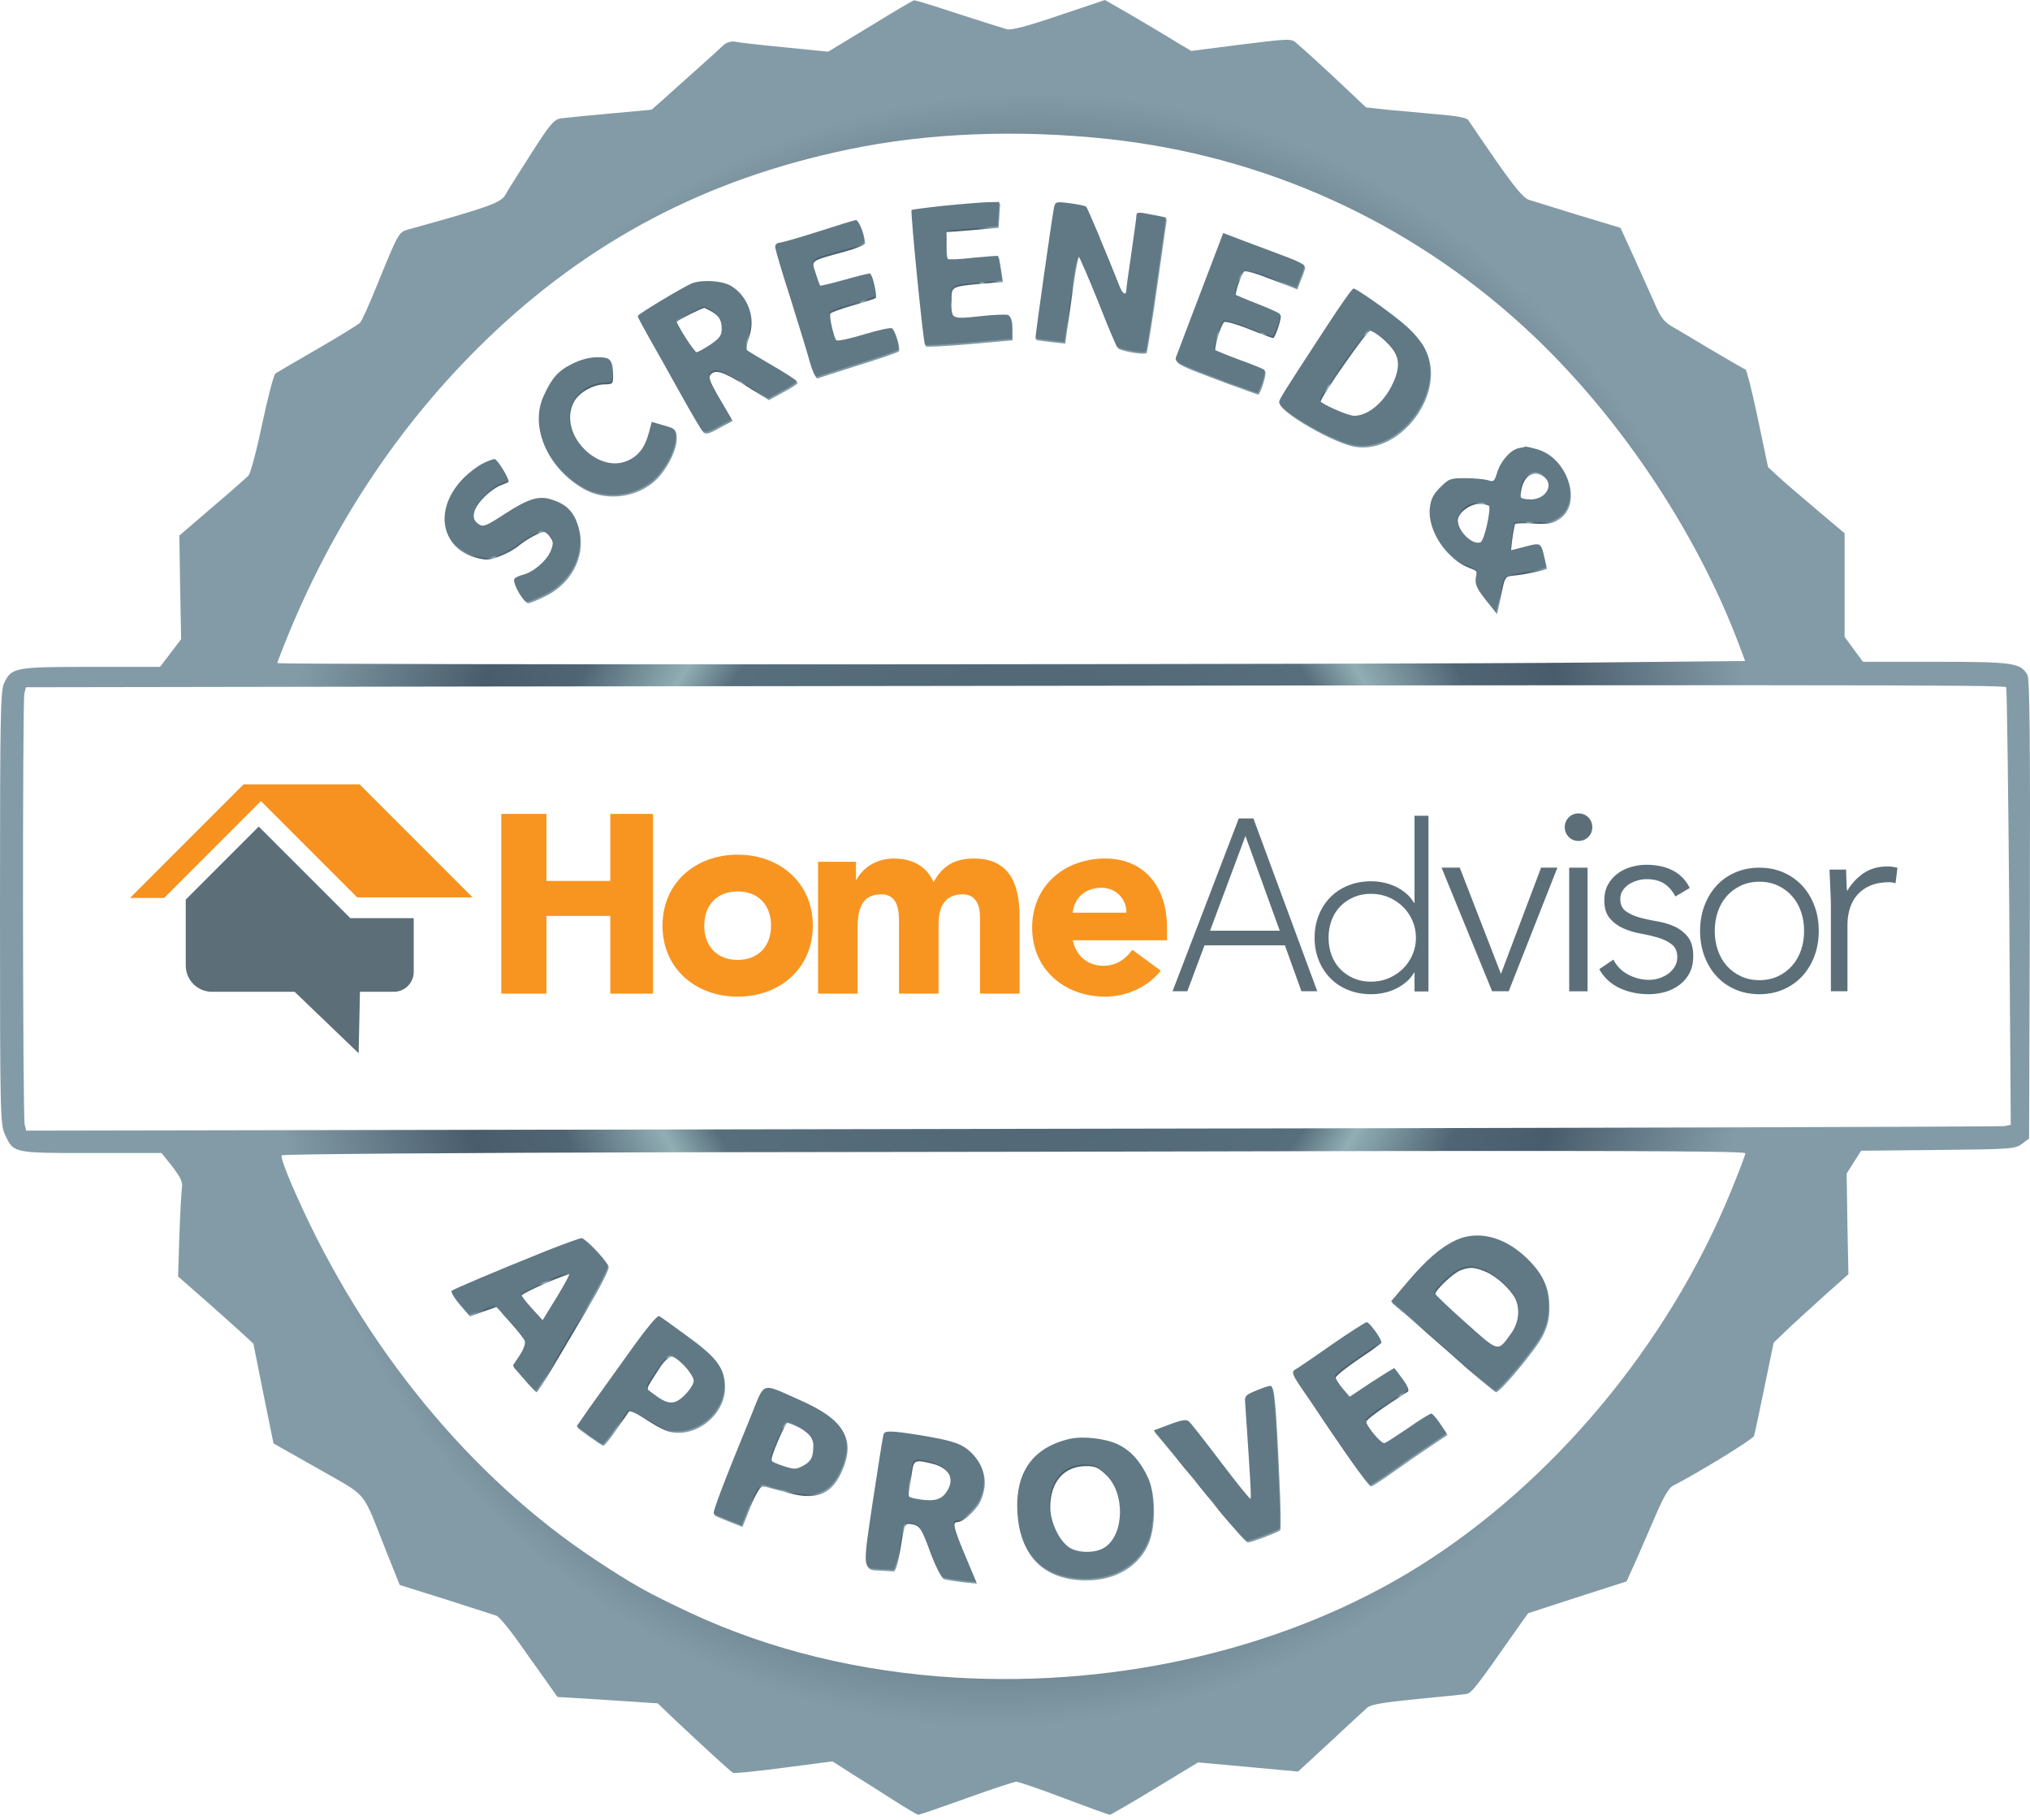 <svg xmlns="http://www.w3.org/2000/svg" width="106" height="95" viewBox="0 0 106 95" fill="none"><path d="M45.437 1.369L43.244 2.698L40.986 2.472C39.75 2.352 38.581 2.22 38.395 2.18C38.183 2.14 37.957 2.206 37.784 2.352C37.651 2.485 37 3.07 36.349 3.655C35.698 4.239 34.901 4.944 34.596 5.223L34.024 5.728L31.859 5.927C30.663 6.033 29.507 6.153 29.281 6.179C28.923 6.246 28.723 6.472 27.74 8.013C27.129 8.97 26.505 9.953 26.385 10.179C26.146 10.591 25.468 10.831 21.297 11.987C20.818 12.12 20.792 12.173 19.636 15.016C19.264 15.933 18.892 16.757 18.799 16.85C18.706 16.943 17.723 17.555 16.594 18.206C15.464 18.857 14.468 19.442 14.388 19.495C14.295 19.548 13.99 20.73 13.697 22.099C13.405 23.508 13.086 24.691 12.98 24.823C12.86 24.943 12.01 25.701 11.067 26.498L9.366 27.959L9.406 30.657L9.459 33.368L8.915 34.086L8.357 34.816H4.77C0.784 34.816 0.598 34.843 0.213 35.667C0.027 36.079 0 37.235 0 47.401C0 58.125 0.013 58.696 0.252 59.214C0.704 60.211 0.664 60.198 4.783 60.198H8.436L9.008 60.915C9.433 61.473 9.552 61.726 9.499 62.018C9.473 62.218 9.406 63.347 9.366 64.516L9.3 66.643L10.589 67.772C11.293 68.397 12.183 69.181 12.555 69.526L13.232 70.151L13.751 72.755L14.282 75.36L16.634 76.689C19.291 78.217 18.852 77.686 20.181 81.021L20.872 82.748L23.29 83.506C24.618 83.931 25.814 84.317 25.933 84.356C26.053 84.409 26.518 84.954 26.97 85.579C27.408 86.204 28.072 87.134 28.444 87.652L29.109 88.595L31.726 88.755L34.343 88.928L35.273 89.818C36.548 91.014 38.143 92.489 38.276 92.555C38.329 92.595 39.525 92.476 40.919 92.29L43.47 91.957L44.546 92.648C45.144 93.02 46.141 93.645 46.752 94.044C47.363 94.429 47.908 94.748 47.947 94.748C48.001 94.748 49.13 94.363 50.459 93.884C51.787 93.406 52.956 93.02 53.076 93.02C53.182 93.02 54.311 93.406 55.573 93.884C56.836 94.363 57.912 94.748 57.952 94.748C57.991 94.748 59.054 94.137 60.303 93.379L62.562 92.011L65.179 92.25L67.783 92.489L69.47 90.934C70.387 90.07 71.264 89.273 71.41 89.14C71.609 88.981 72.287 88.874 74.001 88.702C75.276 88.582 76.445 88.463 76.591 88.436C76.844 88.383 77.136 88.011 79.049 85.273L79.793 84.224L82.37 83.386L84.934 82.562L85.439 81.446C85.705 80.835 86.183 79.745 86.489 79.028C86.834 78.217 87.153 77.672 87.339 77.579C88.707 76.875 91.551 75.134 91.591 74.961C91.63 74.842 91.87 73.699 92.135 72.423L92.614 70.098L93.238 69.5C93.583 69.168 94.46 68.37 95.191 67.706L96.519 66.523L96.466 63.892L96.426 61.274L96.798 60.676L97.184 60.078L101.196 60.038C105.035 59.998 105.221 59.985 105.58 59.719L105.952 59.44L105.992 47.494C106.019 38.604 105.979 35.468 105.872 35.255C105.527 34.604 105.128 34.551 101.063 34.551H97.277L96.798 33.9L96.32 33.248V30.551V27.84L94.899 26.644C94.115 25.98 93.211 25.209 92.892 24.916L92.321 24.385L91.79 21.86C91.498 20.465 91.205 19.322 91.152 19.295C91.099 19.282 90.368 18.857 89.531 18.365C88.694 17.86 87.738 17.302 87.406 17.103C86.901 16.824 86.741 16.611 86.436 15.92C86.223 15.455 85.745 14.365 85.346 13.488L84.616 11.894L82.41 11.229C81.201 10.857 80.045 10.498 79.833 10.432C79.554 10.339 79.089 9.781 78.106 8.372C77.375 7.309 76.724 6.366 76.671 6.273C76.604 6.153 76.06 6.047 75.05 5.967C74.213 5.887 73.044 5.781 72.433 5.728L71.33 5.608L70.374 4.704C69.311 3.695 68.102 2.592 67.677 2.233C67.424 2.007 67.278 2.02 64.807 2.326L62.203 2.658L61.353 2.153C60.888 1.861 59.878 1.263 59.107 0.811L57.699 0L55.321 0.798C53.687 1.356 52.837 1.582 52.584 1.528C52.385 1.475 51.242 1.117 50.02 0.718C48.811 0.319 47.775 0 47.722 0.014C47.669 0.027 46.645 0.625 45.437 1.369ZM57.858 7.256C65.989 8.133 73.509 11.521 79.54 17.036C84.31 21.382 88.522 27.587 90.807 33.66L91.126 34.511L82.942 34.59C73.655 34.697 14.481 34.723 14.481 34.617C14.481 34.59 14.654 34.125 14.867 33.594C17.324 27.441 20.872 22.113 25.389 17.741C30.743 12.571 36.867 9.342 44.307 7.801C48.426 6.937 53.142 6.751 57.858 7.256ZM104.756 35.88C104.796 35.946 104.863 41.115 104.916 47.361L104.996 58.723L104.677 58.789C104.504 58.829 81.188 58.895 52.863 58.935L1.368 59.028L1.289 58.709C1.182 58.311 1.169 36.571 1.275 36.185L1.355 35.88L26.159 35.84C97.17 35.747 104.677 35.747 104.756 35.88ZM91.139 60.211C91.139 60.291 90.78 61.234 90.342 62.297C87.087 70.204 81.082 77.406 74.067 81.792C67.318 86.004 58.602 88.091 49.901 87.585C44.865 87.28 40.229 86.15 36.057 84.21C33.798 83.147 33.081 82.748 31.088 81.433C24.565 77.114 18.998 70.337 15.478 62.404C14.973 61.287 14.641 60.384 14.707 60.317C14.774 60.251 23.887 60.184 35.207 60.158C46.42 60.145 63.598 60.118 73.376 60.091C85.997 60.078 91.139 60.105 91.139 60.211Z" fill="url(#paint0_angular_2045_24494)"></path><path d="M49.315 10.831C48.412 10.924 47.668 11.03 47.641 11.043C47.575 11.136 48.252 18.007 48.345 18.086C48.385 18.126 49.422 18.073 50.657 17.967L52.876 17.767V17.183C52.876 16.797 52.809 16.585 52.676 16.532C52.57 16.492 51.906 16.518 51.188 16.598C49.701 16.758 49.687 16.758 49.687 15.721C49.687 14.937 49.634 14.964 51.388 14.804L52.371 14.724L52.278 14.1C52.225 13.768 52.172 13.475 52.158 13.449C52.132 13.435 51.56 13.475 50.883 13.542C50.205 13.621 49.594 13.648 49.528 13.608C49.475 13.568 49.422 13.223 49.422 12.824V12.12L50.79 12.014L52.145 11.894L52.185 11.256L52.225 10.632L51.587 10.645C51.242 10.658 50.219 10.738 49.315 10.831Z" fill="url(#paint1_angular_2045_24494)"></path><path d="M55.08 10.91C54.987 11.335 54.083 17.727 54.11 17.753C54.123 17.767 54.469 17.807 54.88 17.86L55.624 17.94L55.943 15.681C56.103 14.431 56.289 13.421 56.342 13.421C56.382 13.421 56.834 14.458 57.338 15.707C57.83 16.97 58.295 18.072 58.361 18.166C58.468 18.325 59.743 18.551 59.876 18.431C59.902 18.391 60.168 16.797 60.434 14.896L60.925 11.441L60.553 11.362C60.354 11.322 60.009 11.255 59.783 11.216C59.504 11.162 59.384 11.189 59.384 11.322C59.384 11.415 59.265 12.305 59.119 13.289C58.972 14.272 58.853 15.162 58.853 15.242C58.853 15.534 58.654 15.428 58.494 15.043C57.803 13.289 56.82 10.95 56.754 10.87C56.701 10.83 56.315 10.75 55.904 10.697C55.186 10.604 55.146 10.617 55.08 10.91Z" fill="url(#paint2_angular_2045_24494)"></path><path d="M42.778 12.172C41.795 12.491 40.878 12.744 40.759 12.757C40.626 12.757 40.52 12.85 40.52 12.97C40.52 13.089 40.878 14.299 41.317 15.654C41.742 17.023 42.207 18.511 42.326 18.976C42.459 19.441 42.619 19.787 42.698 19.76C42.778 19.72 43.748 19.415 44.837 19.069C45.94 18.724 46.87 18.405 46.936 18.352C47.029 18.259 46.817 17.435 46.631 17.235C46.578 17.169 45.913 17.315 45.169 17.541C44.425 17.767 43.761 17.913 43.708 17.847C43.549 17.674 43.27 16.505 43.363 16.372C43.403 16.305 43.934 16.119 44.532 15.947C45.143 15.774 45.674 15.601 45.727 15.561C45.807 15.495 45.608 14.551 45.488 14.365C45.462 14.338 44.877 14.485 44.173 14.684C43.469 14.883 42.871 15.016 42.858 15.003C42.831 14.976 42.725 14.658 42.605 14.312C42.353 13.568 42.26 13.648 44.093 13.143C44.691 12.983 45.169 12.784 45.169 12.704C45.169 12.319 44.877 11.561 44.731 11.575C44.638 11.588 43.761 11.854 42.778 12.172Z" fill="url(#paint3_angular_2045_24494)"></path><path d="M63.452 13.475C62.921 14.857 61.566 18.432 61.446 18.75C61.38 18.923 61.566 19.043 62.27 19.335C63.133 19.681 65.618 20.598 65.698 20.598C65.817 20.598 66.162 19.481 66.07 19.402C66.016 19.349 65.432 19.109 64.767 18.87C64.117 18.631 63.532 18.392 63.466 18.339C63.373 18.259 63.718 17.036 63.917 16.824C63.97 16.757 64.555 16.917 65.246 17.196C65.91 17.462 66.481 17.674 66.495 17.648C66.654 17.475 66.946 16.545 66.867 16.465C66.8 16.412 66.282 16.173 65.698 15.947C65.113 15.721 64.595 15.495 64.542 15.468C64.449 15.402 64.781 14.392 64.967 14.179C65.02 14.113 65.671 14.299 66.402 14.591L67.743 15.11L67.943 14.591C68.062 14.312 68.155 14.033 68.155 13.967C68.155 13.9 67.757 13.701 67.265 13.515C66.76 13.329 65.817 12.97 65.139 12.717L63.917 12.252L63.452 13.475Z" fill="url(#paint4_angular_2045_24494)"></path><path d="M36.164 14.884C35.673 15.097 33.348 16.492 33.348 16.585C33.348 16.638 33.627 17.156 33.959 17.741C34.291 18.326 35.022 19.615 35.566 20.598C36.111 21.581 36.629 22.472 36.722 22.565C36.855 22.698 37.014 22.658 37.559 22.352L38.25 21.98L37.599 20.864C37.108 20.026 36.975 19.708 37.094 19.575C37.347 19.269 37.732 19.389 38.954 20.146L40.15 20.89L40.907 20.478C41.319 20.266 41.651 20.04 41.651 20C41.651 19.947 41.08 19.575 40.389 19.176C39.698 18.777 39.074 18.405 39.021 18.339C38.954 18.286 38.994 17.953 39.114 17.621C39.459 16.611 39.1 15.548 38.223 15.017C37.772 14.738 36.709 14.671 36.164 14.884ZM37.108 16.239C37.546 16.465 37.719 16.758 37.732 17.236C37.732 17.595 37.639 17.728 37.147 18.073C36.815 18.286 36.496 18.472 36.417 18.472C36.297 18.472 35.34 16.983 35.34 16.797C35.34 16.744 36.656 16.08 36.775 16.08C36.802 16.08 36.948 16.146 37.108 16.239Z" fill="url(#paint5_angular_2045_24494)"></path><path d="M69.351 17.077C67.066 20.572 66.84 20.931 66.84 21.077C66.814 21.515 69.696 23.177 70.786 23.336C73.217 23.695 75.569 20.439 74.426 18.26C74.28 17.954 73.855 17.449 73.496 17.13C72.819 16.519 70.892 15.15 70.719 15.15C70.653 15.15 70.042 16.014 69.351 17.077ZM72.207 17.688C73.097 18.472 73.244 19.07 72.792 20.067C72.34 21.077 71.49 21.794 70.759 21.794C70.414 21.794 68.952 21.143 68.952 20.984C68.952 20.745 71.37 17.276 71.543 17.276C71.649 17.276 71.942 17.462 72.207 17.688Z" fill="url(#paint6_angular_2045_24494)"></path><path d="M29.917 19.082C29.186 19.441 28.854 19.827 28.429 20.757C27.698 22.352 28.602 24.451 30.475 25.527C31.75 26.258 33.531 25.953 34.474 24.823C34.965 24.238 35.337 23.428 35.337 22.896C35.337 22.511 35.297 22.458 34.713 22.298L34.075 22.112L33.929 22.657C33.73 23.428 33.398 23.866 32.853 24.119C31.179 24.916 29.04 22.511 30.01 20.916C30.302 20.451 31.006 20.066 31.604 20.066C31.989 20.066 32.016 20.026 32.016 19.614C32.016 18.843 31.923 18.737 31.232 18.737C30.82 18.737 30.369 18.857 29.917 19.082Z" fill="url(#paint7_angular_2045_24494)"></path><path d="M79.353 23.482C78.928 23.562 78.41 24.146 78.224 24.744C78.078 25.223 78.038 25.263 77.733 25.156C77.547 25.103 77.015 25.05 76.563 25.05C75.78 25.05 75.7 25.077 75.248 25.528C74.876 25.901 74.757 26.153 74.704 26.605C74.571 27.761 75.554 29.223 76.749 29.661C77.148 29.807 77.188 29.86 77.108 30.233C77.055 30.578 77.135 30.751 77.6 31.349L78.171 32.066L78.384 31.083C78.57 30.14 78.596 30.1 78.981 30.06C79.606 30.007 80.775 29.754 80.775 29.688C80.775 29.648 80.709 29.355 80.629 29.037C80.469 28.386 80.536 28.399 79.327 28.718L78.888 28.824L78.968 28.146C79.021 27.761 79.088 27.415 79.114 27.362C79.154 27.322 79.579 27.309 80.071 27.336C80.815 27.375 81.054 27.349 81.399 27.123C82.648 26.339 81.918 23.987 80.283 23.535C80.004 23.455 79.752 23.402 79.712 23.402C79.672 23.416 79.513 23.455 79.353 23.482ZM80.669 24.944C81.24 25.462 80.695 26.246 79.818 26.153C79.42 26.113 79.38 26.073 79.42 25.715C79.513 24.837 80.124 24.452 80.669 24.944ZM77.786 26.445C77.919 26.658 77.547 28.332 77.347 28.399C76.922 28.572 76.125 27.774 76.125 27.176C76.125 26.791 76.736 26.312 77.241 26.312C77.493 26.312 77.733 26.366 77.786 26.445Z" fill="url(#paint8_angular_2045_24494)"></path><path d="M25.242 24.292C24.989 24.411 24.551 24.744 24.272 25.023C22.704 26.591 22.996 28.624 24.856 29.116C25.401 29.262 25.561 29.248 26.092 29.049C26.437 28.916 26.876 28.677 27.075 28.504C27.474 28.172 28.204 27.773 28.417 27.773C28.497 27.773 28.656 27.919 28.762 28.092C28.948 28.371 28.948 28.464 28.789 28.876C28.563 29.381 27.886 29.966 27.328 30.099C27.128 30.152 26.929 30.245 26.902 30.311C26.783 30.497 27.354 31.494 27.58 31.494C27.7 31.494 28.151 31.295 28.603 31.069C29.958 30.338 30.622 28.89 30.21 27.521C29.998 26.803 29.626 26.418 28.882 26.179C28.191 25.939 27.646 26.112 26.411 26.91C25.428 27.547 25.282 27.614 25.042 27.454C24.591 27.162 24.644 26.657 25.175 26.072C25.428 25.78 25.84 25.474 26.079 25.368C26.305 25.275 26.517 25.195 26.544 25.169C26.65 25.102 26.012 24.052 25.866 24.052C25.786 24.052 25.494 24.159 25.242 24.292Z" fill="url(#paint9_angular_2045_24494)"></path><path d="M76.058 64.836C75.288 65.195 74.53 65.846 73.547 67.002L72.684 68.025L73.122 68.397C73.374 68.597 74.57 69.646 75.792 70.723C77.001 71.812 78.064 72.689 78.117 72.689C78.343 72.689 80.23 70.417 80.562 69.739C80.814 69.234 80.907 68.836 80.907 68.251C80.907 67.215 80.562 66.51 79.645 65.66C78.503 64.623 77.174 64.318 76.058 64.836ZM77.559 66.391C78.131 66.617 78.848 67.281 79.127 67.799C79.433 68.384 79.366 69.128 78.941 69.713C78.237 70.683 78.33 70.71 76.563 69.128C75.673 68.344 74.942 67.64 74.942 67.573C74.929 67.374 75.859 66.484 76.257 66.324C76.736 66.138 77.001 66.151 77.559 66.391Z" fill="url(#paint10_angular_2045_24494)"></path><path d="M28.565 65.394C25.921 66.457 23.729 67.387 23.623 67.48C23.583 67.534 23.769 67.839 24.034 68.145L24.539 68.729L25.23 68.477L25.921 68.238L26.638 69.035C27.037 69.474 27.396 69.939 27.449 70.072C27.489 70.218 27.396 70.523 27.183 70.842L26.824 71.374L27.382 72.025C27.688 72.397 27.98 72.689 28.02 72.689C28.06 72.689 28.405 72.158 28.791 71.52C29.163 70.882 30.013 69.447 30.677 68.331C31.408 67.082 31.846 66.218 31.78 66.125C31.527 65.686 30.571 64.716 30.412 64.73C30.305 64.73 29.482 65.035 28.565 65.394ZM29.123 67.799L28.379 69.008L27.808 68.384C27.489 68.025 27.236 67.706 27.236 67.64C27.236 67.52 29.654 66.457 29.787 66.523C29.84 66.563 29.535 67.121 29.123 67.799Z" fill="url(#paint11_angular_2045_24494)"></path><path d="M32.867 70.734C32.069 71.837 31.139 73.153 30.781 73.645L30.156 74.548L30.781 75.013C31.139 75.266 31.458 75.478 31.511 75.478C31.564 75.478 31.87 75.106 32.176 74.655C32.495 74.203 32.787 73.778 32.84 73.698C32.88 73.631 33.239 73.791 33.65 74.057C34.049 74.322 34.541 74.602 34.74 74.681C36.148 75.213 37.875 73.964 37.862 72.409C37.849 71.452 37.463 70.947 35.803 69.751C35.152 69.273 34.541 68.834 34.461 68.794C34.368 68.741 33.743 69.499 32.867 70.734ZM35.789 71.359C36.055 71.651 36.268 72.01 36.268 72.17C36.268 72.329 36.055 72.661 35.803 72.914C35.271 73.445 34.926 73.445 34.169 72.861C33.677 72.489 33.637 72.661 34.514 71.319C34.7 71.053 34.952 70.828 35.072 70.828C35.205 70.828 35.524 71.067 35.789 71.359Z" fill="url(#paint12_angular_2045_24494)"></path><path d="M69.548 70.31C68.605 70.975 67.741 71.559 67.635 71.612C67.489 71.705 67.542 71.852 67.887 72.37C68.14 72.729 68.724 73.592 69.189 74.283C70.73 76.556 71.488 77.606 71.594 77.606C71.647 77.606 72.165 77.273 72.723 76.875C73.294 76.463 74.158 75.865 74.663 75.532L75.58 74.921L75.234 74.403C75.048 74.124 74.836 73.885 74.782 73.885C74.716 73.885 74.171 74.217 73.587 74.629C73.002 75.028 72.431 75.4 72.338 75.426C72.178 75.493 71.342 74.496 71.342 74.23C71.342 74.111 72.192 73.499 73.507 72.662C73.6 72.609 73.507 72.383 73.268 72.064C73.055 71.785 72.883 71.546 72.856 71.519C72.843 71.493 72.311 71.825 71.674 72.237L70.518 73.008L70.133 72.556C69.92 72.303 69.747 72.011 69.747 71.931C69.747 71.838 70.292 71.4 70.943 70.961C71.607 70.523 72.139 70.124 72.139 70.097C72.139 69.925 71.528 69.101 71.408 69.114C71.342 69.114 70.505 69.646 69.548 70.31Z" fill="url(#paint13_angular_2045_24494)"></path><path d="M39.274 73.978C37.866 77.406 37.228 79.068 37.321 79.121C37.374 79.161 37.72 79.307 38.092 79.453L38.77 79.719L39.195 78.656C39.46 78.004 39.7 77.606 39.819 77.606C39.925 77.606 40.43 77.739 40.948 77.885C42.529 78.363 43.366 78.084 43.924 76.902C44.708 75.201 44.163 74.217 41.812 73.181C39.739 72.264 40.005 72.184 39.274 73.978ZM41.546 74.443C42.184 74.722 42.516 75.094 42.516 75.559C42.516 76.171 42.396 76.397 41.958 76.623C41.613 76.808 41.506 76.808 40.908 76.609C40.297 76.397 40.244 76.357 40.311 76.064C40.43 75.626 41.028 74.284 41.108 74.284C41.148 74.284 41.347 74.35 41.546 74.443Z" fill="url(#paint14_angular_2045_24494)"></path><path d="M65.63 72.689C65.098 72.902 65.032 72.968 65.059 73.3C65.338 77.406 65.391 78.284 65.338 78.337C65.311 78.363 64.607 77.499 63.783 76.41C62.946 75.307 62.202 74.35 62.109 74.284C61.99 74.177 61.697 74.231 61.113 74.456L60.289 74.762L61.339 76.025C61.91 76.716 62.973 78.018 63.69 78.908C64.421 79.798 65.072 80.529 65.152 80.529C65.351 80.529 66.733 79.998 66.852 79.891C66.892 79.838 66.879 78.695 66.812 77.34C66.64 73.353 66.547 72.423 66.387 72.436C66.294 72.436 65.962 72.543 65.63 72.689Z" fill="url(#paint15_angular_2045_24494)"></path><path d="M46.178 74.974C46.138 75.067 45.899 76.635 45.62 78.443C45.076 82.097 45.062 81.964 46.006 82.004C46.271 82.017 46.577 82.031 46.657 82.044C46.763 82.057 46.896 81.619 47.029 80.795C47.228 79.572 47.241 79.532 47.56 79.572C48.038 79.639 48.131 79.785 48.636 81.167C48.889 81.831 49.181 82.416 49.287 82.442C49.393 82.482 49.832 82.549 50.244 82.602L51.014 82.682L50.416 81.26C49.779 79.732 49.712 79.466 50.005 79.466C50.31 79.466 51.041 78.788 51.227 78.31C51.599 77.433 51.439 76.596 50.762 75.931C50.27 75.453 49.819 75.306 48.091 75.014C46.563 74.775 46.231 74.762 46.178 74.974ZM48.703 76.423C49.646 76.662 49.951 77.366 49.407 78.057C49.128 78.416 48.703 78.496 47.826 78.323C47.44 78.243 47.414 78.203 47.467 77.818C47.507 77.592 47.587 77.154 47.626 76.835C47.719 76.21 47.786 76.197 48.703 76.423Z" fill="url(#paint16_angular_2045_24494)"></path><path d="M55.93 75.201C53.977 75.639 53.047 76.941 53.166 79.054C53.299 81.167 54.389 82.35 56.342 82.496C57.989 82.616 59.318 81.951 59.929 80.702C60.354 79.825 60.367 78.084 59.969 77.207C59.583 76.37 59.078 75.812 58.414 75.493C57.777 75.187 56.621 75.054 55.93 75.201ZM57.79 77.034C58.8 78.044 58.76 80.197 57.723 80.875C57.245 81.194 56.289 81.18 55.837 80.848C55.305 80.463 54.84 79.466 54.84 78.695C54.84 77.367 55.558 76.543 56.714 76.543C57.205 76.543 57.365 76.622 57.79 77.034Z" fill="url(#paint17_angular_2045_24494)"></path><path d="M49.272 10.744C48.368 10.837 47.624 10.944 47.598 10.957C47.532 11.05 48.209 17.92 48.302 18C48.342 18.04 49.378 17.986 50.614 17.88L52.833 17.681V17.096C52.833 16.711 52.766 16.498 52.633 16.445C52.527 16.405 51.863 16.432 51.145 16.512C49.657 16.671 49.644 16.671 49.644 15.634C49.644 14.85 49.591 14.877 51.344 14.717L52.328 14.638L52.235 14.013C52.181 13.681 52.128 13.389 52.115 13.362C52.089 13.349 51.517 13.389 50.84 13.455C50.162 13.535 49.551 13.561 49.484 13.522C49.431 13.482 49.378 13.136 49.378 12.738V12.033L50.747 11.927L52.102 11.807L52.142 11.169L52.181 10.545L51.544 10.558C51.198 10.572 50.175 10.651 49.272 10.744Z" fill="#617985"></path><path d="M55.038 10.824C54.945 11.249 54.041 17.641 54.068 17.668C54.081 17.681 54.427 17.721 54.838 17.774L55.582 17.854L55.901 15.595C56.061 14.345 56.247 13.336 56.3 13.336C56.34 13.336 56.791 14.372 57.296 15.621C57.788 16.884 58.253 17.987 58.319 18.08C58.425 18.239 59.701 18.465 59.834 18.345C59.86 18.305 60.126 16.711 60.392 14.811L60.883 11.356L60.511 11.276C60.312 11.236 59.967 11.169 59.741 11.13C59.462 11.076 59.342 11.103 59.342 11.236C59.342 11.329 59.223 12.219 59.077 13.203C58.93 14.186 58.811 15.076 58.811 15.156C58.811 15.448 58.611 15.342 58.452 14.957C57.761 13.203 56.778 10.864 56.712 10.784C56.659 10.744 56.273 10.665 55.861 10.611C55.144 10.518 55.104 10.532 55.038 10.824Z" fill="#617985"></path><path d="M42.736 12.086C41.752 12.405 40.836 12.658 40.716 12.671C40.583 12.671 40.477 12.764 40.477 12.884C40.477 13.003 40.836 14.213 41.274 15.568C41.699 16.937 42.164 18.425 42.284 18.89C42.417 19.355 42.576 19.701 42.656 19.674C42.736 19.634 43.705 19.329 44.795 18.983C45.898 18.638 46.828 18.319 46.894 18.266C46.987 18.173 46.774 17.349 46.588 17.149C46.535 17.083 45.871 17.229 45.127 17.455C44.383 17.681 43.719 17.827 43.666 17.761C43.506 17.588 43.227 16.419 43.32 16.286C43.36 16.219 43.891 16.033 44.489 15.86C45.1 15.688 45.632 15.515 45.685 15.475C45.765 15.409 45.565 14.465 45.446 14.279C45.419 14.252 44.835 14.399 44.13 14.598C43.426 14.797 42.828 14.93 42.815 14.917C42.789 14.89 42.682 14.571 42.563 14.226C42.31 13.482 42.217 13.561 44.051 13.056C44.649 12.897 45.127 12.698 45.127 12.618C45.127 12.233 44.835 11.475 44.688 11.488C44.596 11.502 43.719 11.768 42.736 12.086Z" fill="#617985"></path><path d="M63.407 13.389C62.876 14.771 61.521 18.345 61.401 18.664C61.335 18.837 61.521 18.956 62.225 19.249C63.089 19.594 65.573 20.511 65.653 20.511C65.772 20.511 66.118 19.395 66.025 19.315C65.972 19.262 65.387 19.023 64.723 18.784C64.072 18.545 63.487 18.305 63.421 18.252C63.328 18.172 63.673 16.95 63.873 16.737C63.926 16.671 64.51 16.83 65.201 17.109C65.865 17.375 66.437 17.588 66.45 17.561C66.609 17.388 66.902 16.458 66.822 16.378C66.755 16.325 66.237 16.086 65.653 15.86C65.068 15.634 64.55 15.408 64.497 15.382C64.404 15.315 64.736 14.306 64.922 14.093C64.975 14.026 65.626 14.213 66.357 14.505L67.699 15.023L67.898 14.505C68.018 14.226 68.111 13.947 68.111 13.88C68.111 13.814 67.712 13.614 67.221 13.428C66.716 13.242 65.772 12.884 65.095 12.631L63.873 12.166L63.407 13.389Z" fill="#617985"></path><path d="M36.119 14.797C35.627 15.01 33.302 16.405 33.302 16.498C33.302 16.551 33.581 17.069 33.914 17.654C34.246 18.239 34.976 19.528 35.521 20.511C36.066 21.494 36.584 22.385 36.677 22.478C36.81 22.611 36.969 22.571 37.514 22.265L38.205 21.893L37.554 20.777C37.062 19.94 36.929 19.621 37.049 19.488C37.301 19.182 37.687 19.302 38.909 20.059L40.105 20.803L40.862 20.392C41.274 20.179 41.606 19.953 41.606 19.913C41.606 19.86 41.035 19.488 40.344 19.089C39.653 18.691 39.029 18.319 38.975 18.252C38.909 18.199 38.949 17.867 39.068 17.535C39.414 16.525 39.055 15.461 38.178 14.93C37.727 14.651 36.664 14.585 36.119 14.797ZM37.062 16.152C37.501 16.378 37.673 16.671 37.687 17.149C37.687 17.508 37.594 17.641 37.102 17.986C36.77 18.199 36.451 18.385 36.371 18.385C36.252 18.385 35.295 16.897 35.295 16.711C35.295 16.657 36.611 15.993 36.73 15.993C36.757 15.993 36.903 16.059 37.062 16.152Z" fill="#617985"></path><path d="M69.307 16.99C67.022 20.485 66.796 20.844 66.796 20.99C66.769 21.428 69.652 23.089 70.742 23.249C73.173 23.608 75.524 20.352 74.382 18.173C74.236 17.867 73.811 17.362 73.452 17.043C72.774 16.432 70.848 15.063 70.675 15.063C70.609 15.063 69.998 15.927 69.307 16.99ZM72.163 17.601C73.053 18.385 73.199 18.983 72.748 19.98C72.296 20.99 71.446 21.707 70.715 21.707C70.37 21.707 68.908 21.056 68.908 20.897C68.908 20.657 71.326 17.189 71.499 17.189C71.605 17.189 71.897 17.375 72.163 17.601Z" fill="#617985"></path><path d="M29.875 18.997C29.144 19.355 28.812 19.741 28.387 20.671C27.656 22.265 28.56 24.365 30.433 25.442C31.708 26.172 33.489 25.867 34.432 24.737C34.923 24.152 35.295 23.342 35.295 22.81C35.295 22.425 35.255 22.372 34.671 22.212L34.033 22.026L33.887 22.571C33.688 23.342 33.356 23.78 32.811 24.033C31.137 24.83 28.998 22.425 29.968 20.83C30.26 20.365 30.964 19.98 31.562 19.98C31.947 19.98 31.974 19.94 31.974 19.528C31.974 18.757 31.881 18.651 31.19 18.651C30.778 18.651 30.327 18.771 29.875 18.997Z" fill="#617985"></path><path d="M79.311 23.395C78.885 23.475 78.367 24.059 78.181 24.657C78.035 25.136 77.995 25.176 77.69 25.069C77.504 25.016 76.972 24.963 76.521 24.963C75.737 24.963 75.657 24.99 75.205 25.442C74.833 25.814 74.714 26.066 74.661 26.518C74.528 27.674 75.511 29.136 76.707 29.574C77.105 29.72 77.145 29.774 77.065 30.146C77.012 30.491 77.092 30.664 77.557 31.262L78.128 31.98L78.341 30.996C78.527 30.053 78.553 30.013 78.939 29.973C79.563 29.92 80.732 29.667 80.732 29.601C80.732 29.561 80.666 29.269 80.586 28.95C80.427 28.299 80.493 28.312 79.284 28.631L78.846 28.737L78.925 28.059C78.978 27.674 79.045 27.328 79.072 27.275C79.111 27.235 79.536 27.222 80.028 27.249C80.772 27.289 81.011 27.262 81.357 27.036C82.605 26.252 81.875 23.9 80.241 23.448C79.962 23.369 79.709 23.315 79.669 23.315C79.629 23.329 79.47 23.369 79.311 23.395ZM80.626 24.857C81.197 25.375 80.652 26.159 79.776 26.066C79.377 26.026 79.337 25.986 79.377 25.628C79.47 24.75 80.081 24.365 80.626 24.857ZM77.743 26.358C77.876 26.571 77.504 28.245 77.305 28.312C76.879 28.485 76.082 27.687 76.082 27.089C76.082 26.704 76.693 26.226 77.198 26.226C77.451 26.226 77.69 26.279 77.743 26.358Z" fill="#617985"></path><path d="M25.199 24.206C24.946 24.325 24.508 24.657 24.229 24.936C22.661 26.505 22.953 28.538 24.814 29.029C25.358 29.176 25.518 29.162 26.049 28.963C26.394 28.83 26.833 28.591 27.032 28.418C27.431 28.086 28.161 27.687 28.374 27.687C28.454 27.687 28.613 27.834 28.719 28.006C28.905 28.285 28.905 28.378 28.746 28.79C28.52 29.295 27.843 29.88 27.285 30.013C27.085 30.066 26.886 30.159 26.859 30.225C26.74 30.411 27.311 31.408 27.537 31.408C27.657 31.408 28.108 31.209 28.56 30.983C29.915 30.252 30.579 28.803 30.168 27.435C29.955 26.717 29.583 26.332 28.839 26.093C28.148 25.854 27.603 26.026 26.368 26.823C25.385 27.461 25.239 27.528 25 27.368C24.548 27.076 24.601 26.571 25.132 25.986C25.385 25.694 25.797 25.388 26.036 25.282C26.262 25.189 26.474 25.109 26.501 25.083C26.607 25.016 25.969 23.966 25.823 23.966C25.743 23.966 25.451 24.073 25.199 24.206Z" fill="#617985"></path><path d="M76.016 64.749C75.245 65.108 74.488 65.759 73.505 66.915L72.641 67.939L73.08 68.311C73.332 68.51 74.528 69.56 75.75 70.636C76.959 71.726 78.022 72.603 78.075 72.603C78.301 72.603 80.188 70.33 80.52 69.653C80.772 69.148 80.865 68.749 80.865 68.164C80.865 67.128 80.52 66.424 79.603 65.573C78.46 64.537 77.132 64.231 76.016 64.749ZM77.517 66.304C78.088 66.53 78.806 67.194 79.085 67.713C79.391 68.297 79.324 69.041 78.899 69.626C78.195 70.596 78.288 70.623 76.521 69.041C75.631 68.257 74.9 67.553 74.9 67.487C74.887 67.287 75.817 66.397 76.215 66.237C76.694 66.052 76.959 66.065 77.517 66.304Z" fill="#617985"></path><path d="M28.52 65.307C25.876 66.37 23.684 67.301 23.578 67.394C23.538 67.447 23.724 67.752 23.99 68.058L24.494 68.643L25.185 68.39L25.876 68.151L26.594 68.948C26.992 69.387 27.351 69.852 27.404 69.985C27.444 70.131 27.351 70.437 27.138 70.756L26.78 71.287L27.338 71.938C27.643 72.31 27.935 72.603 27.975 72.603C28.015 72.603 28.36 72.071 28.746 71.433C29.118 70.796 29.968 69.36 30.632 68.244C31.363 66.995 31.802 66.131 31.735 66.038C31.483 65.6 30.526 64.63 30.367 64.643C30.26 64.643 29.437 64.948 28.52 65.307ZM29.078 67.713L28.334 68.922L27.763 68.297C27.444 67.939 27.191 67.62 27.191 67.553C27.191 67.433 29.609 66.37 29.742 66.437C29.795 66.477 29.49 67.035 29.078 67.713Z" fill="#617985"></path><path d="M32.824 70.649C32.027 71.752 31.097 73.068 30.738 73.559L30.114 74.463L30.738 74.928C31.097 75.18 31.416 75.393 31.469 75.393C31.522 75.393 31.828 75.021 32.133 74.569C32.452 74.117 32.745 73.692 32.798 73.612C32.838 73.546 33.196 73.706 33.608 73.971C34.007 74.237 34.498 74.516 34.698 74.596C36.106 75.127 37.833 73.878 37.82 72.323C37.806 71.367 37.421 70.862 35.76 69.666C35.109 69.187 34.498 68.749 34.419 68.709C34.326 68.656 33.701 69.413 32.824 70.649ZM35.747 71.274C36.013 71.566 36.225 71.925 36.225 72.084C36.225 72.244 36.013 72.576 35.76 72.828C35.229 73.36 34.884 73.36 34.126 72.775C33.635 72.403 33.595 72.576 34.472 71.234C34.658 70.968 34.91 70.742 35.03 70.742C35.163 70.742 35.481 70.981 35.747 71.274Z" fill="#617985"></path><path d="M69.506 70.224C68.563 70.888 67.699 71.473 67.593 71.526C67.447 71.619 67.5 71.765 67.845 72.284C68.098 72.642 68.682 73.506 69.147 74.197C70.688 76.47 71.446 77.519 71.552 77.519C71.605 77.519 72.123 77.187 72.681 76.788C73.253 76.377 74.116 75.779 74.621 75.446L75.538 74.835L75.192 74.317C75.006 74.038 74.794 73.799 74.74 73.799C74.674 73.799 74.129 74.131 73.545 74.543C72.96 74.941 72.389 75.314 72.296 75.34C72.137 75.406 71.3 74.41 71.3 74.144C71.3 74.025 72.15 73.413 73.465 72.576C73.558 72.523 73.465 72.297 73.226 71.978C73.013 71.699 72.841 71.46 72.814 71.433C72.801 71.407 72.269 71.739 71.632 72.151L70.476 72.921L70.091 72.47C69.878 72.217 69.705 71.925 69.705 71.845C69.705 71.752 70.25 71.314 70.901 70.875C71.565 70.437 72.097 70.038 72.097 70.011C72.097 69.839 71.486 69.015 71.366 69.028C71.3 69.028 70.463 69.559 69.506 70.224Z" fill="#617985"></path><path d="M39.228 73.891C37.82 77.32 37.182 78.981 37.275 79.034C37.328 79.074 37.674 79.22 38.046 79.366L38.723 79.632L39.149 78.569C39.414 77.918 39.653 77.519 39.773 77.519C39.879 77.519 40.384 77.652 40.902 77.798C42.483 78.277 43.32 77.998 43.878 76.815C44.662 75.114 44.117 74.131 41.766 73.094C39.693 72.177 39.959 72.097 39.228 73.891ZM41.5 74.357C42.138 74.636 42.47 75.008 42.47 75.473C42.47 76.084 42.35 76.31 41.912 76.536C41.566 76.722 41.46 76.722 40.862 76.523C40.251 76.31 40.198 76.27 40.265 75.978C40.384 75.539 40.982 74.197 41.062 74.197C41.102 74.197 41.301 74.264 41.5 74.357Z" fill="#617985"></path><path d="M65.587 72.603C65.055 72.815 64.989 72.882 65.016 73.214C65.295 77.32 65.348 78.197 65.295 78.25C65.268 78.277 64.564 77.413 63.74 76.323C62.903 75.221 62.159 74.264 62.066 74.197C61.947 74.091 61.654 74.144 61.07 74.37L60.246 74.676L61.296 75.938C61.867 76.629 62.93 77.931 63.647 78.822C64.378 79.712 65.029 80.443 65.109 80.443C65.308 80.443 66.69 79.911 66.809 79.805C66.849 79.752 66.836 78.609 66.769 77.254C66.597 73.267 66.504 72.337 66.344 72.35C66.251 72.35 65.919 72.457 65.587 72.603Z" fill="#617985"></path><path d="M46.137 74.888C46.097 74.981 45.858 76.549 45.579 78.356C45.034 82.011 45.021 81.878 45.964 81.918C46.23 81.931 46.535 81.944 46.615 81.958C46.721 81.971 46.854 81.532 46.987 80.709C47.186 79.486 47.2 79.446 47.519 79.486C47.997 79.552 48.09 79.699 48.595 81.081C48.847 81.745 49.139 82.33 49.246 82.356C49.352 82.396 49.79 82.463 50.202 82.516L50.973 82.596L50.375 81.174C49.737 79.645 49.671 79.38 49.963 79.38C50.269 79.38 50.999 78.702 51.185 78.224C51.557 77.347 51.398 76.509 50.72 75.845C50.229 75.367 49.777 75.22 48.05 74.928C46.522 74.689 46.19 74.676 46.137 74.888ZM48.661 76.337C49.604 76.576 49.91 77.28 49.365 77.971C49.086 78.33 48.661 78.41 47.784 78.237C47.399 78.157 47.372 78.117 47.425 77.732C47.465 77.506 47.545 77.067 47.585 76.749C47.678 76.124 47.744 76.111 48.661 76.337Z" fill="#617985"></path><path d="M55.888 75.114C53.935 75.553 53.005 76.855 53.125 78.968C53.258 81.081 54.347 82.263 56.3 82.41C57.948 82.529 59.276 81.865 59.887 80.616C60.312 79.739 60.326 77.998 59.927 77.121C59.542 76.284 59.037 75.725 58.373 75.407C57.735 75.101 56.579 74.968 55.888 75.114ZM57.748 76.948C58.758 77.958 58.718 80.111 57.682 80.788C57.204 81.107 56.247 81.094 55.795 80.762C55.264 80.376 54.799 79.38 54.799 78.609C54.799 77.28 55.516 76.456 56.672 76.456C57.164 76.456 57.323 76.536 57.748 76.948Z" fill="#617985"></path><path d="M18.728 54.99L15.384 51.78H11.07C10.313 51.78 9.699 51.166 9.699 50.409V46.965L13.511 43.153L18.293 47.934H21.604V50.739C21.604 51.314 21.138 51.78 20.563 51.78H18.795L18.728 54.99Z" fill="#5C6F79"></path><path d="M8.57 46.881H6.789L12.72 40.95H18.777L24.677 46.85H18.652L13.626 41.824L8.57 46.881Z" fill="#F7911F"></path><path d="M26.176 42.492H28.532V45.991H31.867V42.492H34.099V51.875H31.867V47.819H28.532V51.875H26.176V42.492Z" fill="#F89520"></path><path d="M38.518 50.115C39.608 50.115 40.262 49.388 40.262 48.327C40.262 47.266 39.608 46.539 38.518 46.539C37.428 46.539 36.774 47.266 36.774 48.327C36.774 49.388 37.428 50.115 38.518 50.115ZM38.518 44.62C40.699 44.62 42.443 46.074 42.443 48.327C42.443 50.58 40.699 52.033 38.518 52.033C36.338 52.033 34.594 50.58 34.594 48.327C34.594 46.074 36.338 44.62 38.518 44.62Z" fill="#F89520"></path><path d="M42.715 44.992H44.698V45.927H44.726C45.001 45.388 45.676 44.822 46.682 44.822C47.618 44.822 48.389 45.218 48.748 46.054C49.23 45.176 49.877 44.822 50.869 44.822C52.687 44.822 53.238 46.139 53.238 47.81V51.875H51.172V47.867C51.172 47.23 50.938 46.691 50.263 46.691C49.312 46.691 49.009 47.385 49.009 48.235V51.875H46.943V48.235C46.943 47.725 46.971 46.691 46.02 46.691C44.946 46.691 44.781 47.555 44.781 48.448V51.875H42.715V44.992Z" fill="#F89520"></path><path d="M58.816 47.649C58.83 46.942 58.278 46.348 57.515 46.348C56.581 46.348 56.072 46.985 56.016 47.649H58.816ZM60.612 50.676C59.933 51.538 58.816 52.033 57.713 52.033C55.592 52.033 53.895 50.619 53.895 48.427C53.895 46.235 55.592 44.821 57.713 44.821C59.693 44.821 60.937 46.235 60.937 48.427V49.092H56.016C56.185 49.898 56.794 50.421 57.614 50.421C58.307 50.421 58.773 50.068 59.127 49.587L60.612 50.676Z" fill="#F89520"></path><path d="M65.033 43.644L63.186 48.59H66.825L65.033 43.644ZM64.686 42.727H65.448L68.784 51.752H67.956L67.093 49.355H62.895L61.999 51.752H61.227L64.686 42.727Z" fill="#5C6F79"></path><path d="M73.935 48.958C73.935 48.642 73.874 48.345 73.753 48.066C73.631 47.787 73.466 47.544 73.255 47.338C73.045 47.132 72.798 46.968 72.515 46.846C72.232 46.725 71.925 46.664 71.593 46.664C71.253 46.664 70.946 46.725 70.671 46.846C70.396 46.968 70.161 47.132 69.967 47.338C69.773 47.544 69.625 47.787 69.524 48.066C69.423 48.345 69.373 48.642 69.373 48.958C69.373 49.273 69.423 49.571 69.524 49.85C69.625 50.129 69.773 50.371 69.967 50.578C70.161 50.784 70.396 50.948 70.671 51.069C70.946 51.19 71.253 51.251 71.593 51.251C71.925 51.251 72.232 51.19 72.515 51.069C72.798 50.948 73.045 50.784 73.255 50.578C73.466 50.371 73.631 50.129 73.753 49.85C73.874 49.571 73.935 49.273 73.935 48.958ZM73.862 50.778H73.838C73.724 50.972 73.583 51.14 73.413 51.281C73.243 51.423 73.059 51.54 72.861 51.633C72.663 51.726 72.454 51.795 72.236 51.84C72.018 51.884 71.803 51.906 71.593 51.906C71.164 51.906 70.768 51.833 70.404 51.688C70.04 51.542 69.728 51.338 69.47 51.075C69.211 50.812 69.008 50.501 68.863 50.141C68.717 49.781 68.644 49.387 68.644 48.958C68.644 48.529 68.717 48.135 68.863 47.775C69.008 47.415 69.211 47.103 69.47 46.84C69.728 46.578 70.04 46.373 70.404 46.228C70.768 46.082 71.164 46.009 71.593 46.009C71.803 46.009 72.018 46.032 72.236 46.076C72.454 46.12 72.663 46.189 72.861 46.282C73.059 46.375 73.243 46.493 73.413 46.634C73.583 46.776 73.724 46.944 73.838 47.138H73.862V42.588H74.59V51.761H73.862V50.778Z" fill="#5C6F79"></path><path d="M75.273 45.297H76.224L78.375 50.844L80.471 45.297H81.323L78.78 51.752H77.914L75.273 45.297Z" fill="#5C6F79"></path><path d="M81.707 43.185C81.707 42.983 81.776 42.813 81.915 42.674C82.053 42.536 82.224 42.466 82.426 42.466C82.628 42.466 82.799 42.536 82.938 42.674C83.076 42.813 83.145 42.983 83.145 43.185C83.145 43.388 83.076 43.558 82.938 43.697C82.799 43.835 82.628 43.904 82.426 43.904C82.224 43.904 82.053 43.835 81.915 43.697C81.776 43.558 81.707 43.388 81.707 43.185Z" fill="#5C6F79"></path><path d="M81.938 45.3H82.897V51.754H81.938V45.3Z" fill="#5C6F79"></path><path d="M84.245 50.099C84.421 50.442 84.68 50.703 85.023 50.884C85.366 51.065 85.728 51.156 86.108 51.156C86.284 51.156 86.46 51.128 86.637 51.072C86.812 51.016 86.97 50.938 87.109 50.836C87.248 50.734 87.362 50.611 87.45 50.467C87.538 50.324 87.582 50.159 87.582 49.974C87.582 49.677 87.487 49.454 87.297 49.306C87.107 49.158 86.873 49.042 86.595 48.958C86.317 48.875 86.011 48.803 85.677 48.743C85.343 48.683 85.037 48.59 84.759 48.465C84.481 48.34 84.247 48.166 84.057 47.943C83.867 47.721 83.772 47.406 83.772 46.998C83.772 46.683 83.837 46.409 83.967 46.177C84.096 45.946 84.266 45.753 84.474 45.6C84.683 45.447 84.917 45.334 85.177 45.26C85.436 45.185 85.7 45.148 85.969 45.148C86.498 45.148 86.954 45.246 87.339 45.44C87.723 45.635 88.022 45.941 88.236 46.358L87.485 46.803C87.327 46.507 87.13 46.282 86.894 46.129C86.657 45.976 86.349 45.899 85.969 45.899C85.821 45.899 85.665 45.922 85.503 45.969C85.341 46.015 85.195 46.08 85.065 46.163C84.935 46.247 84.826 46.354 84.738 46.483C84.65 46.613 84.606 46.761 84.606 46.928C84.606 47.216 84.701 47.429 84.891 47.568C85.081 47.707 85.316 47.816 85.594 47.895C85.872 47.974 86.178 48.041 86.511 48.096C86.845 48.152 87.151 48.242 87.429 48.367C87.707 48.493 87.941 48.673 88.131 48.91C88.321 49.146 88.416 49.482 88.416 49.918C88.416 50.252 88.354 50.541 88.229 50.787C88.103 51.033 87.932 51.239 87.714 51.406C87.496 51.573 87.248 51.698 86.97 51.781C86.692 51.864 86.4 51.906 86.094 51.906C85.538 51.906 85.031 51.8 84.572 51.586C84.113 51.373 83.758 51.044 83.508 50.599L84.245 50.099Z" fill="#5C6F79"></path><path d="M89.538 48.602C89.538 48.956 89.591 49.289 89.698 49.602C89.804 49.914 89.959 50.186 90.163 50.417C90.367 50.649 90.613 50.832 90.902 50.968C91.191 51.104 91.514 51.172 91.871 51.172C92.228 51.172 92.551 51.104 92.84 50.968C93.129 50.832 93.375 50.649 93.579 50.417C93.783 50.186 93.938 49.914 94.045 49.602C94.151 49.289 94.204 48.956 94.204 48.602C94.204 48.249 94.151 47.916 94.045 47.603C93.938 47.291 93.783 47.019 93.579 46.787C93.375 46.556 93.129 46.373 92.84 46.237C92.551 46.101 92.228 46.033 91.871 46.033C91.514 46.033 91.191 46.101 90.902 46.237C90.613 46.373 90.367 46.556 90.163 46.787C89.959 47.019 89.804 47.291 89.698 47.603C89.591 47.916 89.538 48.249 89.538 48.602ZM88.773 48.602C88.773 48.122 88.85 47.68 89.003 47.277C89.156 46.874 89.368 46.525 89.64 46.23C89.912 45.936 90.239 45.707 90.622 45.544C91.004 45.38 91.421 45.299 91.871 45.299C92.321 45.299 92.736 45.38 93.114 45.544C93.492 45.707 93.819 45.936 94.096 46.23C94.372 46.525 94.586 46.874 94.739 47.277C94.892 47.68 94.969 48.122 94.969 48.602C94.969 49.083 94.892 49.525 94.739 49.928C94.586 50.331 94.372 50.681 94.096 50.975C93.819 51.27 93.492 51.498 93.114 51.662C92.736 51.825 92.321 51.906 91.871 51.906C91.421 51.906 91.004 51.825 90.622 51.662C90.239 51.498 89.912 51.27 89.64 50.975C89.368 50.681 89.156 50.331 89.003 49.928C88.85 49.525 88.773 49.083 88.773 48.602Z" fill="#5C6F79"></path><path d="M95.603 47.186C95.603 47.067 95.598 46.923 95.589 46.753C95.579 46.584 95.572 46.412 95.567 46.238C95.562 46.063 95.555 45.901 95.546 45.749C95.536 45.598 95.531 45.481 95.531 45.399H96.397C96.406 45.637 96.413 45.866 96.418 46.086C96.423 46.306 96.435 46.449 96.454 46.513C96.675 46.137 96.959 45.83 97.305 45.591C97.652 45.353 98.075 45.234 98.575 45.234C98.661 45.234 98.745 45.24 98.827 45.254C98.909 45.268 98.993 45.284 99.08 45.302L98.978 46.114C98.863 46.077 98.752 46.059 98.647 46.059C98.272 46.059 97.947 46.116 97.673 46.231C97.399 46.345 97.173 46.504 96.995 46.705C96.817 46.907 96.685 47.143 96.599 47.413C96.512 47.684 96.469 47.975 96.469 48.286V51.752H95.603V47.186Z" fill="#5C6F79"></path><defs><radialGradient id="paint0_angular_2045_24494" cx="0" cy="0" r="1" gradientUnits="userSpaceOnUse" gradientTransform="translate(53.009 47.501) rotate(98.433) scale(48.028 44.254)"><stop offset="0.042" stop-color="#485B6A"></stop><stop offset="0.105" stop-color="#4A5F70"></stop><stop offset="0.218" stop-color="#526877"></stop><stop offset="0.419" stop-color="#576E7C"></stop><stop offset="0.472" stop-color="#91AEB4"></stop><stop offset="0.575" stop-color="#506574"></stop><stop offset="0.677" stop-color="#495C6B"></stop><stop offset="0.886" stop-color="#839BA7"></stop></radialGradient><radialGradient id="paint1_angular_2045_24494" cx="0" cy="0" r="1" gradientUnits="userSpaceOnUse" gradientTransform="translate(50.257 14.376) rotate(95.311) scale(3.761 2.202)"><stop offset="0.042" stop-color="#485B6A"></stop><stop offset="0.105" stop-color="#4A5F70"></stop><stop offset="0.218" stop-color="#526877"></stop><stop offset="0.419" stop-color="#576E7C"></stop><stop offset="0.472" stop-color="#91AEB4"></stop><stop offset="0.575" stop-color="#506574"></stop><stop offset="0.677" stop-color="#495C6B"></stop><stop offset="0.886" stop-color="#839BA7"></stop></radialGradient><radialGradient id="paint2_angular_2045_24494" cx="0" cy="0" r="1" gradientUnits="userSpaceOnUse" gradientTransform="translate(57.518 14.566) rotate(96.59) scale(3.947 2.858)"><stop offset="0.042" stop-color="#485B6A"></stop><stop offset="0.105" stop-color="#4A5F70"></stop><stop offset="0.218" stop-color="#526877"></stop><stop offset="0.419" stop-color="#576E7C"></stop><stop offset="0.472" stop-color="#91AEB4"></stop><stop offset="0.575" stop-color="#506574"></stop><stop offset="0.677" stop-color="#495C6B"></stop><stop offset="0.886" stop-color="#839BA7"></stop></radialGradient><radialGradient id="paint3_angular_2045_24494" cx="0" cy="0" r="1" gradientUnits="userSpaceOnUse" gradientTransform="translate(43.74 15.679) rotate(95.95) scale(4.128 2.703)"><stop offset="0.042" stop-color="#485B6A"></stop><stop offset="0.105" stop-color="#4A5F70"></stop><stop offset="0.218" stop-color="#526877"></stop><stop offset="0.419" stop-color="#576E7C"></stop><stop offset="0.472" stop-color="#91AEB4"></stop><stop offset="0.575" stop-color="#506574"></stop><stop offset="0.677" stop-color="#495C6B"></stop><stop offset="0.886" stop-color="#839BA7"></stop></radialGradient><radialGradient id="paint4_angular_2045_24494" cx="0" cy="0" r="1" gradientUnits="userSpaceOnUse" gradientTransform="translate(64.795 16.436) rotate(96.093) scale(4.208 2.821)"><stop offset="0.042" stop-color="#485B6A"></stop><stop offset="0.105" stop-color="#4A5F70"></stop><stop offset="0.218" stop-color="#526877"></stop><stop offset="0.419" stop-color="#576E7C"></stop><stop offset="0.472" stop-color="#91AEB4"></stop><stop offset="0.575" stop-color="#506574"></stop><stop offset="0.677" stop-color="#495C6B"></stop><stop offset="0.886" stop-color="#839BA7"></stop></radialGradient><radialGradient id="paint5_angular_2045_24494" cx="0" cy="0" r="1" gradientUnits="userSpaceOnUse" gradientTransform="translate(37.5 18.708) rotate(97.951) scale(3.989 3.471)"><stop offset="0.042" stop-color="#485B6A"></stop><stop offset="0.105" stop-color="#4A5F70"></stop><stop offset="0.218" stop-color="#526877"></stop><stop offset="0.419" stop-color="#576E7C"></stop><stop offset="0.472" stop-color="#91AEB4"></stop><stop offset="0.575" stop-color="#506574"></stop><stop offset="0.677" stop-color="#495C6B"></stop><stop offset="0.886" stop-color="#839BA7"></stop></radialGradient><radialGradient id="paint6_angular_2045_24494" cx="0" cy="0" r="1" gradientUnits="userSpaceOnUse" gradientTransform="translate(70.782 19.268) rotate(97.249) scale(4.151 3.301)"><stop offset="0.042" stop-color="#485B6A"></stop><stop offset="0.105" stop-color="#4A5F70"></stop><stop offset="0.218" stop-color="#526877"></stop><stop offset="0.419" stop-color="#576E7C"></stop><stop offset="0.472" stop-color="#91AEB4"></stop><stop offset="0.575" stop-color="#506574"></stop><stop offset="0.677" stop-color="#495C6B"></stop><stop offset="0.886" stop-color="#839BA7"></stop></radialGradient><radialGradient id="paint7_angular_2045_24494" cx="0" cy="0" r="1" gradientUnits="userSpaceOnUse" gradientTransform="translate(31.757 22.34) rotate(97.522) scale(3.635 2.997)"><stop offset="0.042" stop-color="#485B6A"></stop><stop offset="0.105" stop-color="#4A5F70"></stop><stop offset="0.218" stop-color="#526877"></stop><stop offset="0.419" stop-color="#576E7C"></stop><stop offset="0.472" stop-color="#91AEB4"></stop><stop offset="0.575" stop-color="#506574"></stop><stop offset="0.677" stop-color="#495C6B"></stop><stop offset="0.886" stop-color="#839BA7"></stop></radialGradient><radialGradient id="paint8_angular_2045_24494" cx="0" cy="0" r="1" gradientUnits="userSpaceOnUse" gradientTransform="translate(78.361 27.746) rotate(96.404) scale(4.372 3.078)"><stop offset="0.042" stop-color="#485B6A"></stop><stop offset="0.105" stop-color="#4A5F70"></stop><stop offset="0.218" stop-color="#526877"></stop><stop offset="0.419" stop-color="#576E7C"></stop><stop offset="0.472" stop-color="#91AEB4"></stop><stop offset="0.575" stop-color="#506574"></stop><stop offset="0.677" stop-color="#495C6B"></stop><stop offset="0.886" stop-color="#839BA7"></stop></radialGradient><radialGradient id="paint9_angular_2045_24494" cx="0" cy="0" r="1" gradientUnits="userSpaceOnUse" gradientTransform="translate(26.795 27.783) rotate(97.18) scale(3.761 2.962)"><stop offset="0.042" stop-color="#485B6A"></stop><stop offset="0.105" stop-color="#4A5F70"></stop><stop offset="0.218" stop-color="#526877"></stop><stop offset="0.419" stop-color="#576E7C"></stop><stop offset="0.472" stop-color="#91AEB4"></stop><stop offset="0.575" stop-color="#506574"></stop><stop offset="0.677" stop-color="#495C6B"></stop><stop offset="0.886" stop-color="#839BA7"></stop></radialGradient><radialGradient id="paint10_angular_2045_24494" cx="0" cy="0" r="1" gradientUnits="userSpaceOnUse" gradientTransform="translate(76.796 68.65) rotate(97.662) scale(4.099 3.44)"><stop offset="0.042" stop-color="#485B6A"></stop><stop offset="0.105" stop-color="#4A5F70"></stop><stop offset="0.218" stop-color="#526877"></stop><stop offset="0.419" stop-color="#576E7C"></stop><stop offset="0.472" stop-color="#91AEB4"></stop><stop offset="0.575" stop-color="#506574"></stop><stop offset="0.677" stop-color="#495C6B"></stop><stop offset="0.886" stop-color="#839BA7"></stop></radialGradient><radialGradient id="paint11_angular_2045_24494" cx="0" cy="0" r="1" gradientUnits="userSpaceOnUse" gradientTransform="translate(27.703 68.72) rotate(97.745) scale(4.028 3.416)"><stop offset="0.042" stop-color="#485B6A"></stop><stop offset="0.105" stop-color="#4A5F70"></stop><stop offset="0.218" stop-color="#526877"></stop><stop offset="0.419" stop-color="#576E7C"></stop><stop offset="0.472" stop-color="#91AEB4"></stop><stop offset="0.575" stop-color="#506574"></stop><stop offset="0.677" stop-color="#495C6B"></stop><stop offset="0.886" stop-color="#839BA7"></stop></radialGradient><radialGradient id="paint12_angular_2045_24494" cx="0" cy="0" r="1" gradientUnits="userSpaceOnUse" gradientTransform="translate(34.01 72.144) rotate(98.683) scale(3.392 3.215)"><stop offset="0.042" stop-color="#485B6A"></stop><stop offset="0.105" stop-color="#4A5F70"></stop><stop offset="0.218" stop-color="#526877"></stop><stop offset="0.419" stop-color="#576E7C"></stop><stop offset="0.472" stop-color="#91AEB4"></stop><stop offset="0.575" stop-color="#506574"></stop><stop offset="0.677" stop-color="#495C6B"></stop><stop offset="0.886" stop-color="#839BA7"></stop></radialGradient><radialGradient id="paint13_angular_2045_24494" cx="0" cy="0" r="1" gradientUnits="userSpaceOnUse" gradientTransform="translate(71.57 73.371) rotate(97.135) scale(4.291 3.359)"><stop offset="0.042" stop-color="#485B6A"></stop><stop offset="0.105" stop-color="#4A5F70"></stop><stop offset="0.218" stop-color="#526877"></stop><stop offset="0.419" stop-color="#576E7C"></stop><stop offset="0.472" stop-color="#91AEB4"></stop><stop offset="0.575" stop-color="#506574"></stop><stop offset="0.677" stop-color="#495C6B"></stop><stop offset="0.886" stop-color="#839BA7"></stop></radialGradient><radialGradient id="paint14_angular_2045_24494" cx="0" cy="0" r="1" gradientUnits="userSpaceOnUse" gradientTransform="translate(40.787 76.141) rotate(97.313) scale(3.627 2.908)"><stop offset="0.042" stop-color="#485B6A"></stop><stop offset="0.105" stop-color="#4A5F70"></stop><stop offset="0.218" stop-color="#526877"></stop><stop offset="0.419" stop-color="#576E7C"></stop><stop offset="0.472" stop-color="#91AEB4"></stop><stop offset="0.575" stop-color="#506574"></stop><stop offset="0.677" stop-color="#495C6B"></stop><stop offset="0.886" stop-color="#839BA7"></stop></radialGradient><radialGradient id="paint15_angular_2045_24494" cx="0" cy="0" r="1" gradientUnits="userSpaceOnUse" gradientTransform="translate(63.582 76.494) rotate(96.155) scale(4.081 2.763)"><stop offset="0.042" stop-color="#485B6A"></stop><stop offset="0.105" stop-color="#4A5F70"></stop><stop offset="0.218" stop-color="#526877"></stop><stop offset="0.419" stop-color="#576E7C"></stop><stop offset="0.472" stop-color="#91AEB4"></stop><stop offset="0.575" stop-color="#506574"></stop><stop offset="0.677" stop-color="#495C6B"></stop><stop offset="0.886" stop-color="#839BA7"></stop></radialGradient><radialGradient id="paint16_angular_2045_24494" cx="0" cy="0" r="1" gradientUnits="userSpaceOnUse" gradientTransform="translate(48.335 78.763) rotate(95.947) scale(3.961 2.593)"><stop offset="0.042" stop-color="#485B6A"></stop><stop offset="0.105" stop-color="#4A5F70"></stop><stop offset="0.218" stop-color="#526877"></stop><stop offset="0.419" stop-color="#576E7C"></stop><stop offset="0.472" stop-color="#91AEB4"></stop><stop offset="0.575" stop-color="#506574"></stop><stop offset="0.677" stop-color="#495C6B"></stop><stop offset="0.886" stop-color="#839BA7"></stop></radialGradient><radialGradient id="paint17_angular_2045_24494" cx="0" cy="0" r="1" gradientUnits="userSpaceOnUse" gradientTransform="translate(56.708 78.835) rotate(97.278) scale(3.725 2.973)"><stop offset="0.042" stop-color="#485B6A"></stop><stop offset="0.105" stop-color="#4A5F70"></stop><stop offset="0.218" stop-color="#526877"></stop><stop offset="0.419" stop-color="#576E7C"></stop><stop offset="0.472" stop-color="#91AEB4"></stop><stop offset="0.575" stop-color="#506574"></stop><stop offset="0.677" stop-color="#495C6B"></stop><stop offset="0.886" stop-color="#839BA7"></stop></radialGradient></defs></svg>